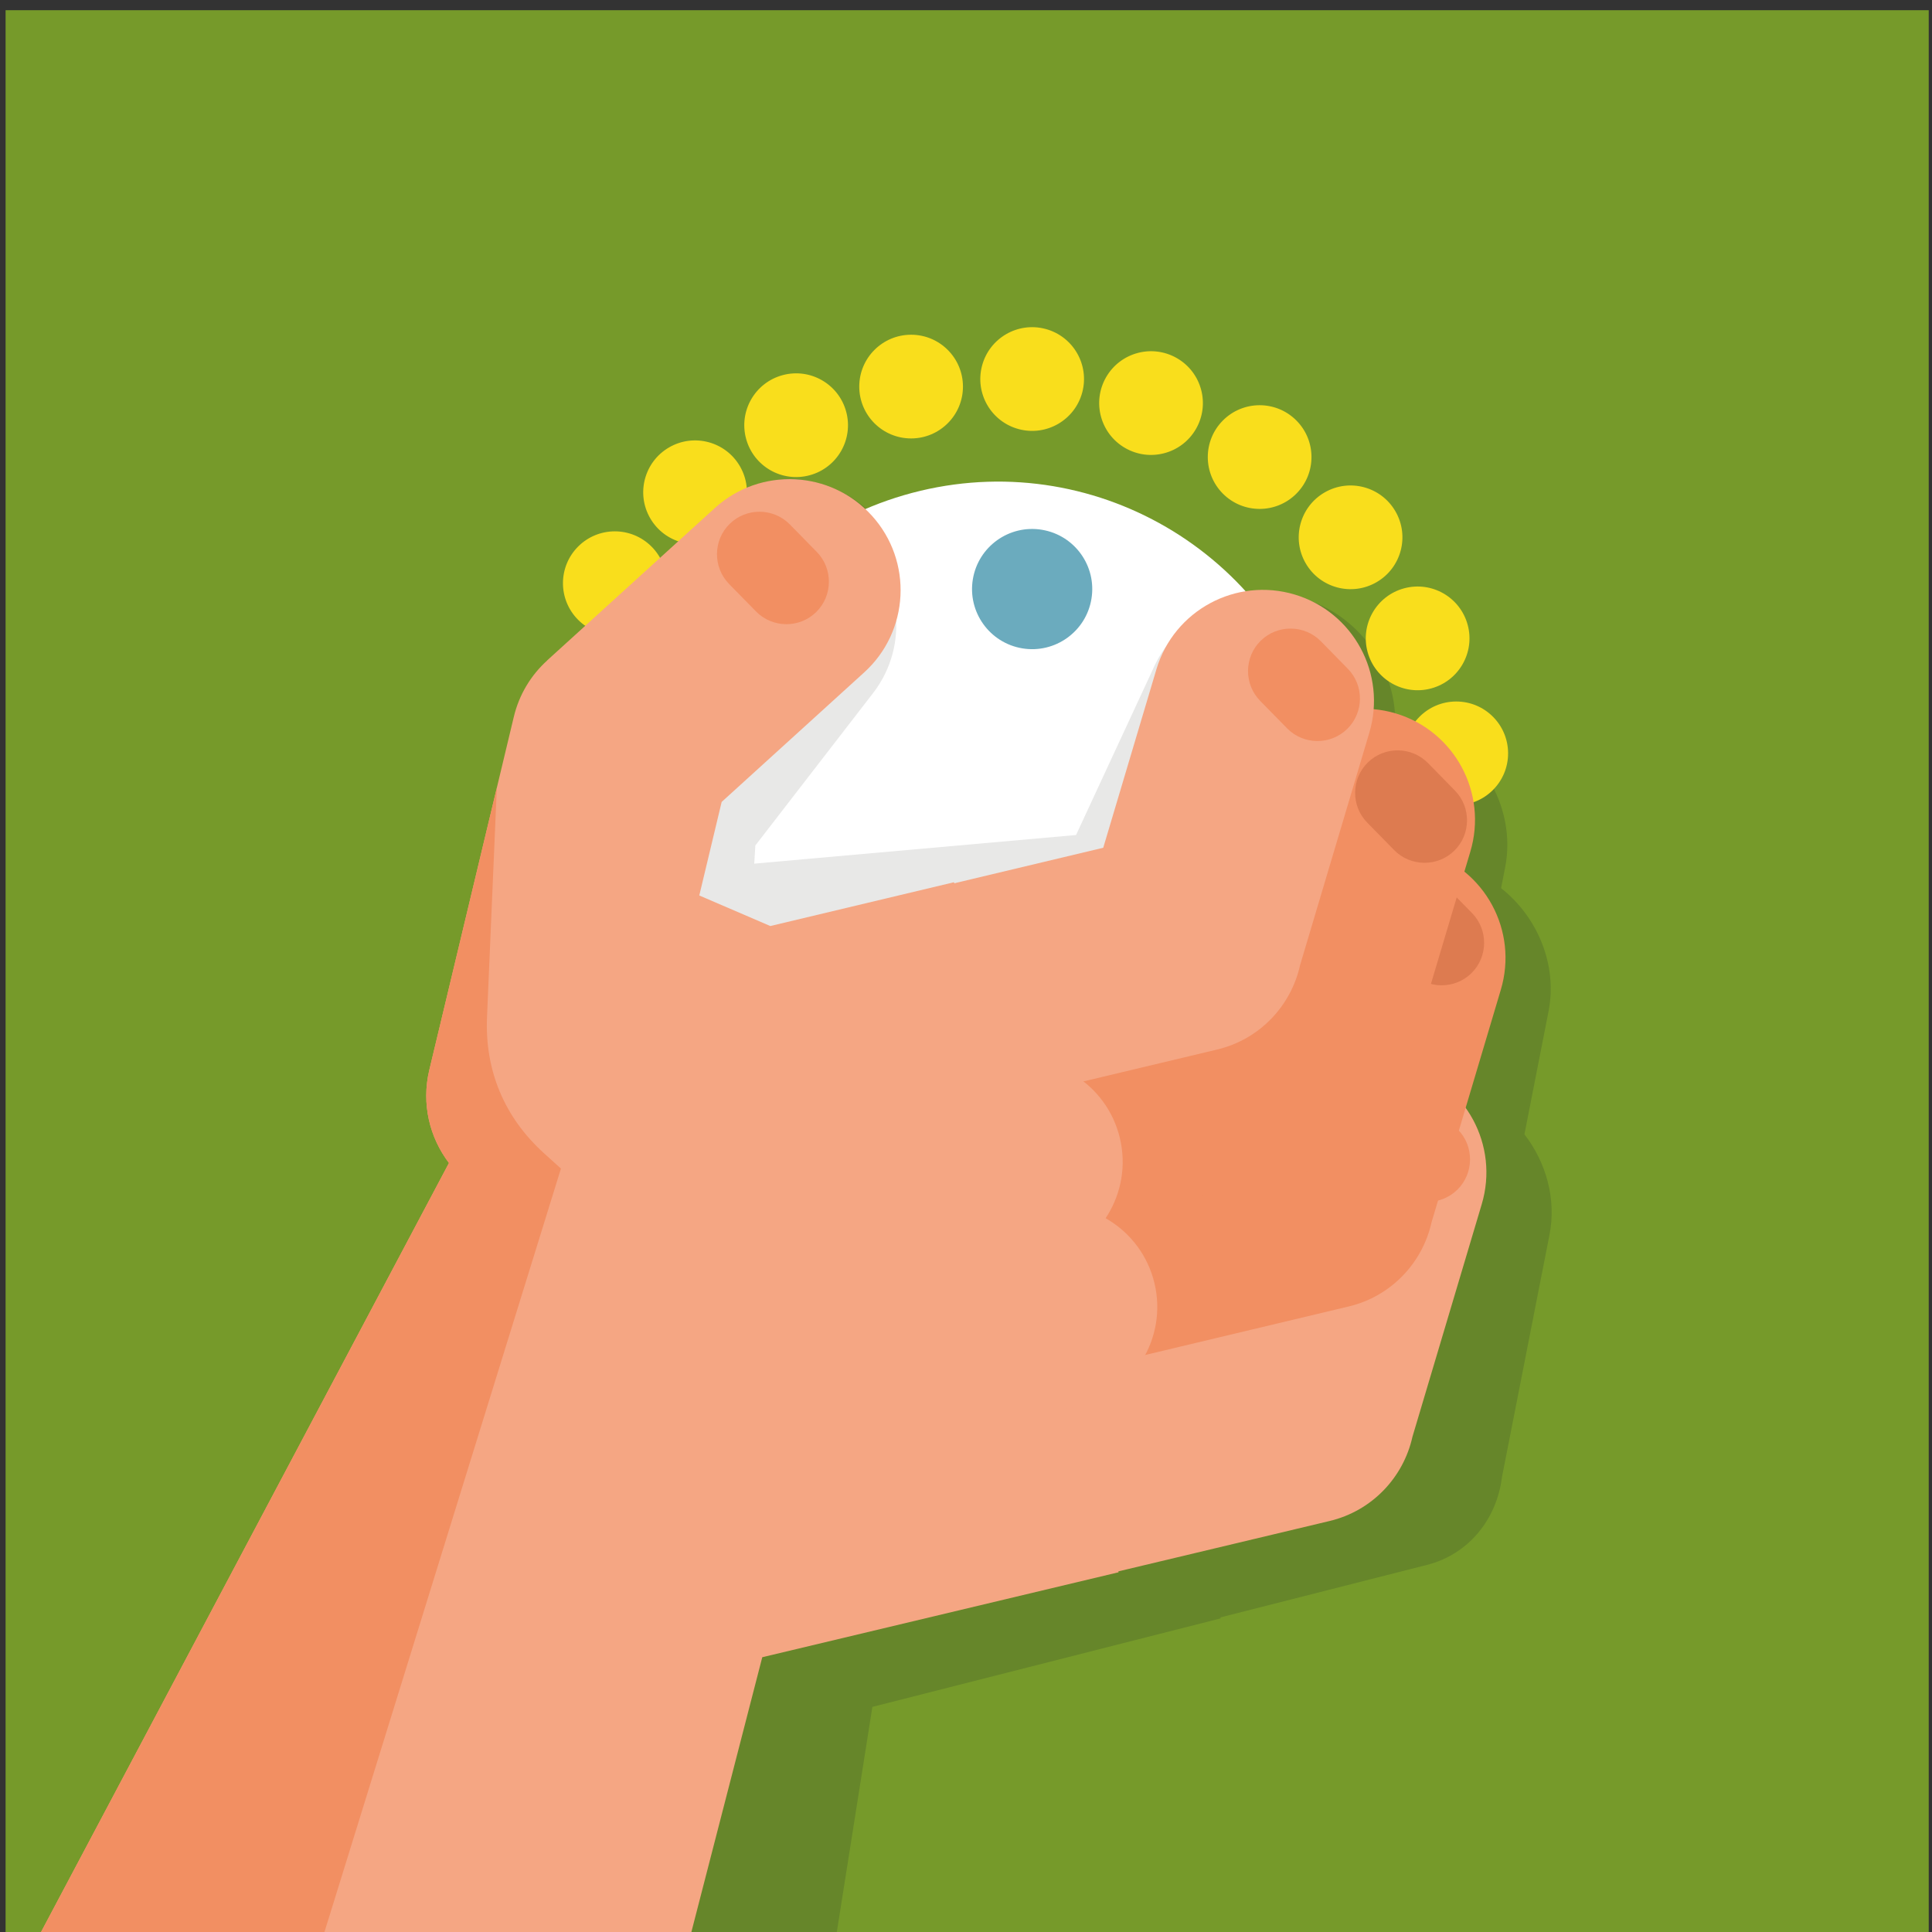 <?xml version="1.0" encoding="UTF-8"?>
<svg version="1.1" viewBox="0 0 880 880" xmlns="http://www.w3.org/2000/svg">
<rect x="0" y="0" width="880" height="880" fill="#333333" stroke="none"/>
<defs>
<clipPath id="a">
<path d="m0 660h660v-660h-660z"/>
</clipPath>
</defs>
<g transform="matrix(1.333 0 0 -1.333 0 880)">
<path d="m1.907 0h657.14v656.68h-657.14z" fill="#769a2a"/>
<g clip-path="url(#a)">
<g transform="translate(285.87 -.464)">
<path d="m0 0h-216.86l106.25 253.38c-7.44 9.076-11.338 21.057-9.702 33.02l14.077 100.62 3.511 25.103c1.109 8.111 4.598 15.037 9.647 20.228l-0.019 0.021 52.475 54.304c14.221 14.656 38.331 13.408 53.845-2.782s16.562-41.199 2.341-55.853l-44.529-46.081-4.661-33.316 25.256-10.876 61.374 15.595 0.118-0.367 49.763 12.646 12.484 63.618c4.136 20.927 24.222 32.816 44.87 26.548 17.876-5.427 30.304-22.689 30.627-40.811 2.534-0.234 5.103-0.735 7.688-1.516 20.642-6.268 34.025-28.312 29.888-49.242l-1.395-7.099c12.468-9.799 19.355-26.257 16.224-42.075l-8.244-42.038c7.439-9.61 10.971-22.17 8.564-34.352l-16.243-82.792c-1.777-14.347-11.327-26.351-25.642-29.989l-70.556-17.931 0.105-0.328-119.03-30.249z" fill="#66862a" fill-rule="evenodd"/>
</g>
<g transform="translate(267.43 531.98)">
<path d="m0 0c-9.445-2.545-15.042-12.269-12.497-21.716 2.543-9.448 12.269-15.042 21.717-12.497 9.448 2.546 15.042 12.266 12.496 21.714-2.545 9.45-12.266 15.044-21.716 12.499m43.87 13.808c9.786 0.013 17.727-7.91 17.743-17.693 0.01-9.786-7.909-17.726-17.695-17.742-9.784-0.013-17.727 7.906-17.74 17.692s7.909 17.729 17.692 17.743m45.95 1.979c9.452-2.519 15.076-12.227 12.557-21.68-2.523-9.456-12.227-15.079-21.683-12.557-9.456 2.519-15.076 12.227-12.556 21.68 2.518 9.455 12.226 15.079 21.682 12.557m44.896-9.978c-8.484 4.881-19.313 1.964-24.192-6.516-4.881-8.481-1.965-19.313 6.517-24.194 8.479-4.879 19.311-1.964 24.191 6.519 4.881 8.478 1.964 19.31-6.516 24.191m40.782-21.257c6.929-6.91 6.944-18.128 0.034-25.056-6.91-6.929-18.125-6.945-25.056-0.035-6.926 6.911-6.942 18.128-0.032 25.057 6.908 6.926 18.125 6.941 25.054 0.034m33.893-31.089c-4.908 8.465-15.745 11.357-24.212 6.449-8.467-4.902-11.357-15.742-6.451-24.209 4.905-8.468 15.742-11.354 24.209-6.452 8.467 4.903 11.356 15.743 6.454 24.212m24.689-38.803c2.546-9.448-3.051-19.171-12.499-21.716-9.448-2.546-19.168 3.051-21.717 12.499-2.542 9.448 3.052 19.168 12.5 21.717 9.447 2.542 19.171-3.052 21.716-12.5m13.805-43.87c0.013-9.787-7.907-17.729-17.693-17.74-9.786-0.016-17.726 7.907-17.739 17.69-0.016 9.786 7.906 17.729 17.693 17.742 9.783 0.013 17.726-7.906 17.739-17.692m-317.78 70.63c-6.91-6.931-6.894-18.146 0.037-25.056 6.926-6.91 18.146-6.894 25.054 0.032 6.907 6.931 6.894 18.148-0.034 25.056-6.929 6.91-18.146 6.894-25.057-0.032m31.091 33.891c8.468 4.902 19.305 2.016 24.212-6.454 4.903-8.467 2.013-19.305-6.454-24.21-8.467-4.904-19.305-2.016-24.21 6.452-4.904 8.467-2.016 19.307 6.452 24.212" fill="#f9de1c" fill-rule="evenodd"/>
</g>
<g transform="translate(347.8 115.04)">
<path d="m0 0c-20.437-4.873-40.958 7.747-45.832 28.187-4.873 20.437 7.747 40.96 28.189 45.834l85.235 20.319 18.185 61.047c6.014 20.08 27.166 31.483 47.247 25.472 20.083-6.01 31.49-27.166 25.476-47.247l-23.667-79.441c-3.061-13.769-13.69-25.29-28.333-28.779z" fill="#f5a683" fill-rule="evenodd"/>
</g>
<g transform="translate(354.33 188.35)">
<path d="m0 0c-20.44-4.876-40.961 7.743-45.832 28.184-4.873 20.439 7.744 40.96 28.186 45.831l85.236 20.322 18.184 61.046c6.014 20.081 27.17 31.487 47.25 25.473 20.081-6.014 31.488-27.169 25.474-47.25l-23.667-79.441c-3.062-13.769-13.689-25.287-28.331-28.776z" fill="#f28f62" fill-rule="evenodd"/>
</g>
<g transform="translate(314.51 492.46)">
<path d="m0 0c61.388 14.638 123.02-23.266 137.66-84.656 14.636-61.392-23.265-123.02-84.656-137.66-61.393-14.639-123.02 23.262-137.66 84.652-14.639 61.39 23.265 123.02 84.658 137.66" fill="#fff" fill-rule="evenodd"/>
</g>
<g transform="translate(473.23 357.77)">
<path d="m0 0c5.71 5.597 14.959 5.505 20.556-0.204l9.201-9.39c5.597-5.71 5.503-14.959-0.207-20.555-5.71-5.597-14.958-5.503-20.556 0.207l-9.201 9.387c-5.597 5.71-5.502 14.958 0.207 20.555" fill="#dd7b50" fill-rule="evenodd"/>
</g>
<g transform="translate(428.73 454.57)">
<path d="m0 0c10.995-13.142 19.195-28.962 23.439-46.762 1.958-8.214 2.965-16.429 3.112-24.535l-26.844-57.883c-5.016-13.18-17.191-23.047-32.185-24.389l-123.92-11.032c-20.557 15.441-36.055 37.871-42.483 64.835-0.603 2.519-1.104 5.033-1.531 7.55 0.867 0.136 1.74 0.246 2.627 0.327l136.74 12.159 26.799 57.785c6.404 13.758 20.007 21.869 34.239 21.945" fill="#e8e8e7" fill-rule="evenodd"/>
</g>
<g transform="translate(254.26 306.88)">
<path d="m0 0c-11.487 13.364-20.044 29.594-24.411 47.915-12.086 50.7 11.66 101.56 54.873 125.98 2.38-1.145 4.679-2.553 6.853-4.239 16.557-12.845 19.566-36.679 6.721-53.24l-40.198-52.028z" fill="#e8e8e7" fill-rule="evenodd"/>
</g>
<g transform="translate(343.91 235.53)">
<path d="m0 0c-20.44-4.873-40.958 7.746-45.832 28.187-4.873 20.436 7.747 40.958 28.187 45.831l85.235 20.321 18.187 61.047c6.014 20.081 27.166 31.484 47.25 25.47 20.08-6.011 31.487-27.164 25.473-47.247l-23.669-79.441c-3.063-13.766-13.688-25.287-28.328-28.776z" fill="#f28f62" fill-rule="evenodd"/>
</g>
<g transform="translate(309.39 276.15)">
<path d="m0 0c-20.44-4.876-40.961 7.744-45.832 28.186-4.876 20.437 7.747 40.959 28.186 45.829l85.235 20.322 18.189 61.046c6.014 20.081 27.169 31.487 47.249 25.473 20.081-6.011 31.484-27.166 25.47-47.249l-23.666-79.439c-3.062-13.769-13.69-25.29-28.328-28.779z" fill="#f5a683" fill-rule="evenodd"/>
</g>
<g transform="translate(263.22 343.74)">
<path d="m0 0 62.774 14.968 56.215-235.79-121.74-29.025-24.344-94.353h-222.34l139.63 263.23c-6.627 8.709-9.451 20.201-6.743 31.683l28.865 120.64c1.835 7.78 5.949 14.428 11.462 19.409l-0.016 0.021 57.342 52.107c15.538 14.062 39.535 12.866 53.597-2.671 14.061-15.535 12.869-39.532-2.669-53.593l-48.66-44.22-7.649-31.966z" fill="#f5a683" fill-rule="evenodd"/>
</g>
<g transform="translate(13.782 -.464)">
<path d="m0 0 139.63 263.23c-6.627 8.709-9.451 20.202-6.743 31.684l23.101 96.552-3.356-78.354c-0.781-18.268 5.933-34.309 19.496-46.573l5.763-5.209-80.947-261.33z" fill="#f28f62" fill-rule="evenodd"/>
</g>
<g transform="translate(356.04 479.14)">
<path d="m0 0c11.189-1.851 18.757-12.423 16.903-23.612-1.853-11.191-12.425-18.759-23.614-16.906-11.188 1.854-18.76 12.426-16.906 23.615 1.853 11.188 12.426 18.757 23.617 16.903" fill="#6babbe" fill-rule="evenodd"/>
</g>
<g transform="translate(340.69 297.08)">
<path d="m0 0c18.721 4.462 37.514-7.097 41.976-25.814 4.465-18.722-7.094-37.513-25.812-41.978-18.723-4.464-37.513 7.097-41.978 25.814-4.464 18.723 7.094 37.513 25.814 41.978" fill="#f5a683" fill-rule="evenodd"/>
</g>
<g transform="translate(352.51 247.49)">
<path d="m0 0c18.723 4.465 37.514-7.091 41.977-25.813 4.465-18.72-7.095-37.514-25.816-41.976-18.72-4.464-37.511 7.094-41.975 25.814s7.096 37.514 25.814 41.975" fill="#f5a683" fill-rule="evenodd"/>
</g>
<g transform="translate(249.34 481.17)">
<path d="m0 0c5.71 5.594 14.958 5.505 20.553-0.207l9.201-9.388c5.597-5.709 5.505-14.958-0.204-20.555-5.71-5.597-14.959-5.502-20.558 0.207l-9.202 9.388c-5.594 5.71-5.502 14.958 0.21 20.555" fill="#f28f62" fill-rule="evenodd"/>
</g>
<g transform="translate(430.8 441.24)">
<path d="m0 0c5.71 5.597 14.959 5.505 20.556-0.205l9.201-9.39c5.597-5.709 5.503-14.958-0.207-20.552-5.71-5.597-14.958-5.505-20.553 0.205l-9.204 9.39c-5.597 5.709-5.502 14.958 0.207 20.552" fill="#f28f62" fill-rule="evenodd"/>
</g>
<g transform="translate(467.39 399.63)">
<path d="m0 0c5.71 5.594 14.959 5.503 20.553-0.204l9.204-9.391c5.595-5.709 5.503-14.958-0.207-20.554-5.712-5.598-14.958-5.503-20.555 0.207l-9.202 9.387c-5.597 5.71-5.502 14.956 0.207 20.555" fill="#dd7b50" fill-rule="evenodd"/>
</g>
<g transform="translate(468.42 283.78)">
<path d="m0 0c5.709 5.598 14.958 5.506 20.558-0.207l9.198-9.385c5.598-5.71 5.506-14.958-0.207-20.557-5.709-5.595-14.958-5.503-20.552 0.207l-9.202 9.387c-5.597 5.71-5.505 14.958 0.205 20.555" fill="#f28f62" fill-rule="evenodd"/>
</g>
</g>
</g>
</svg>
